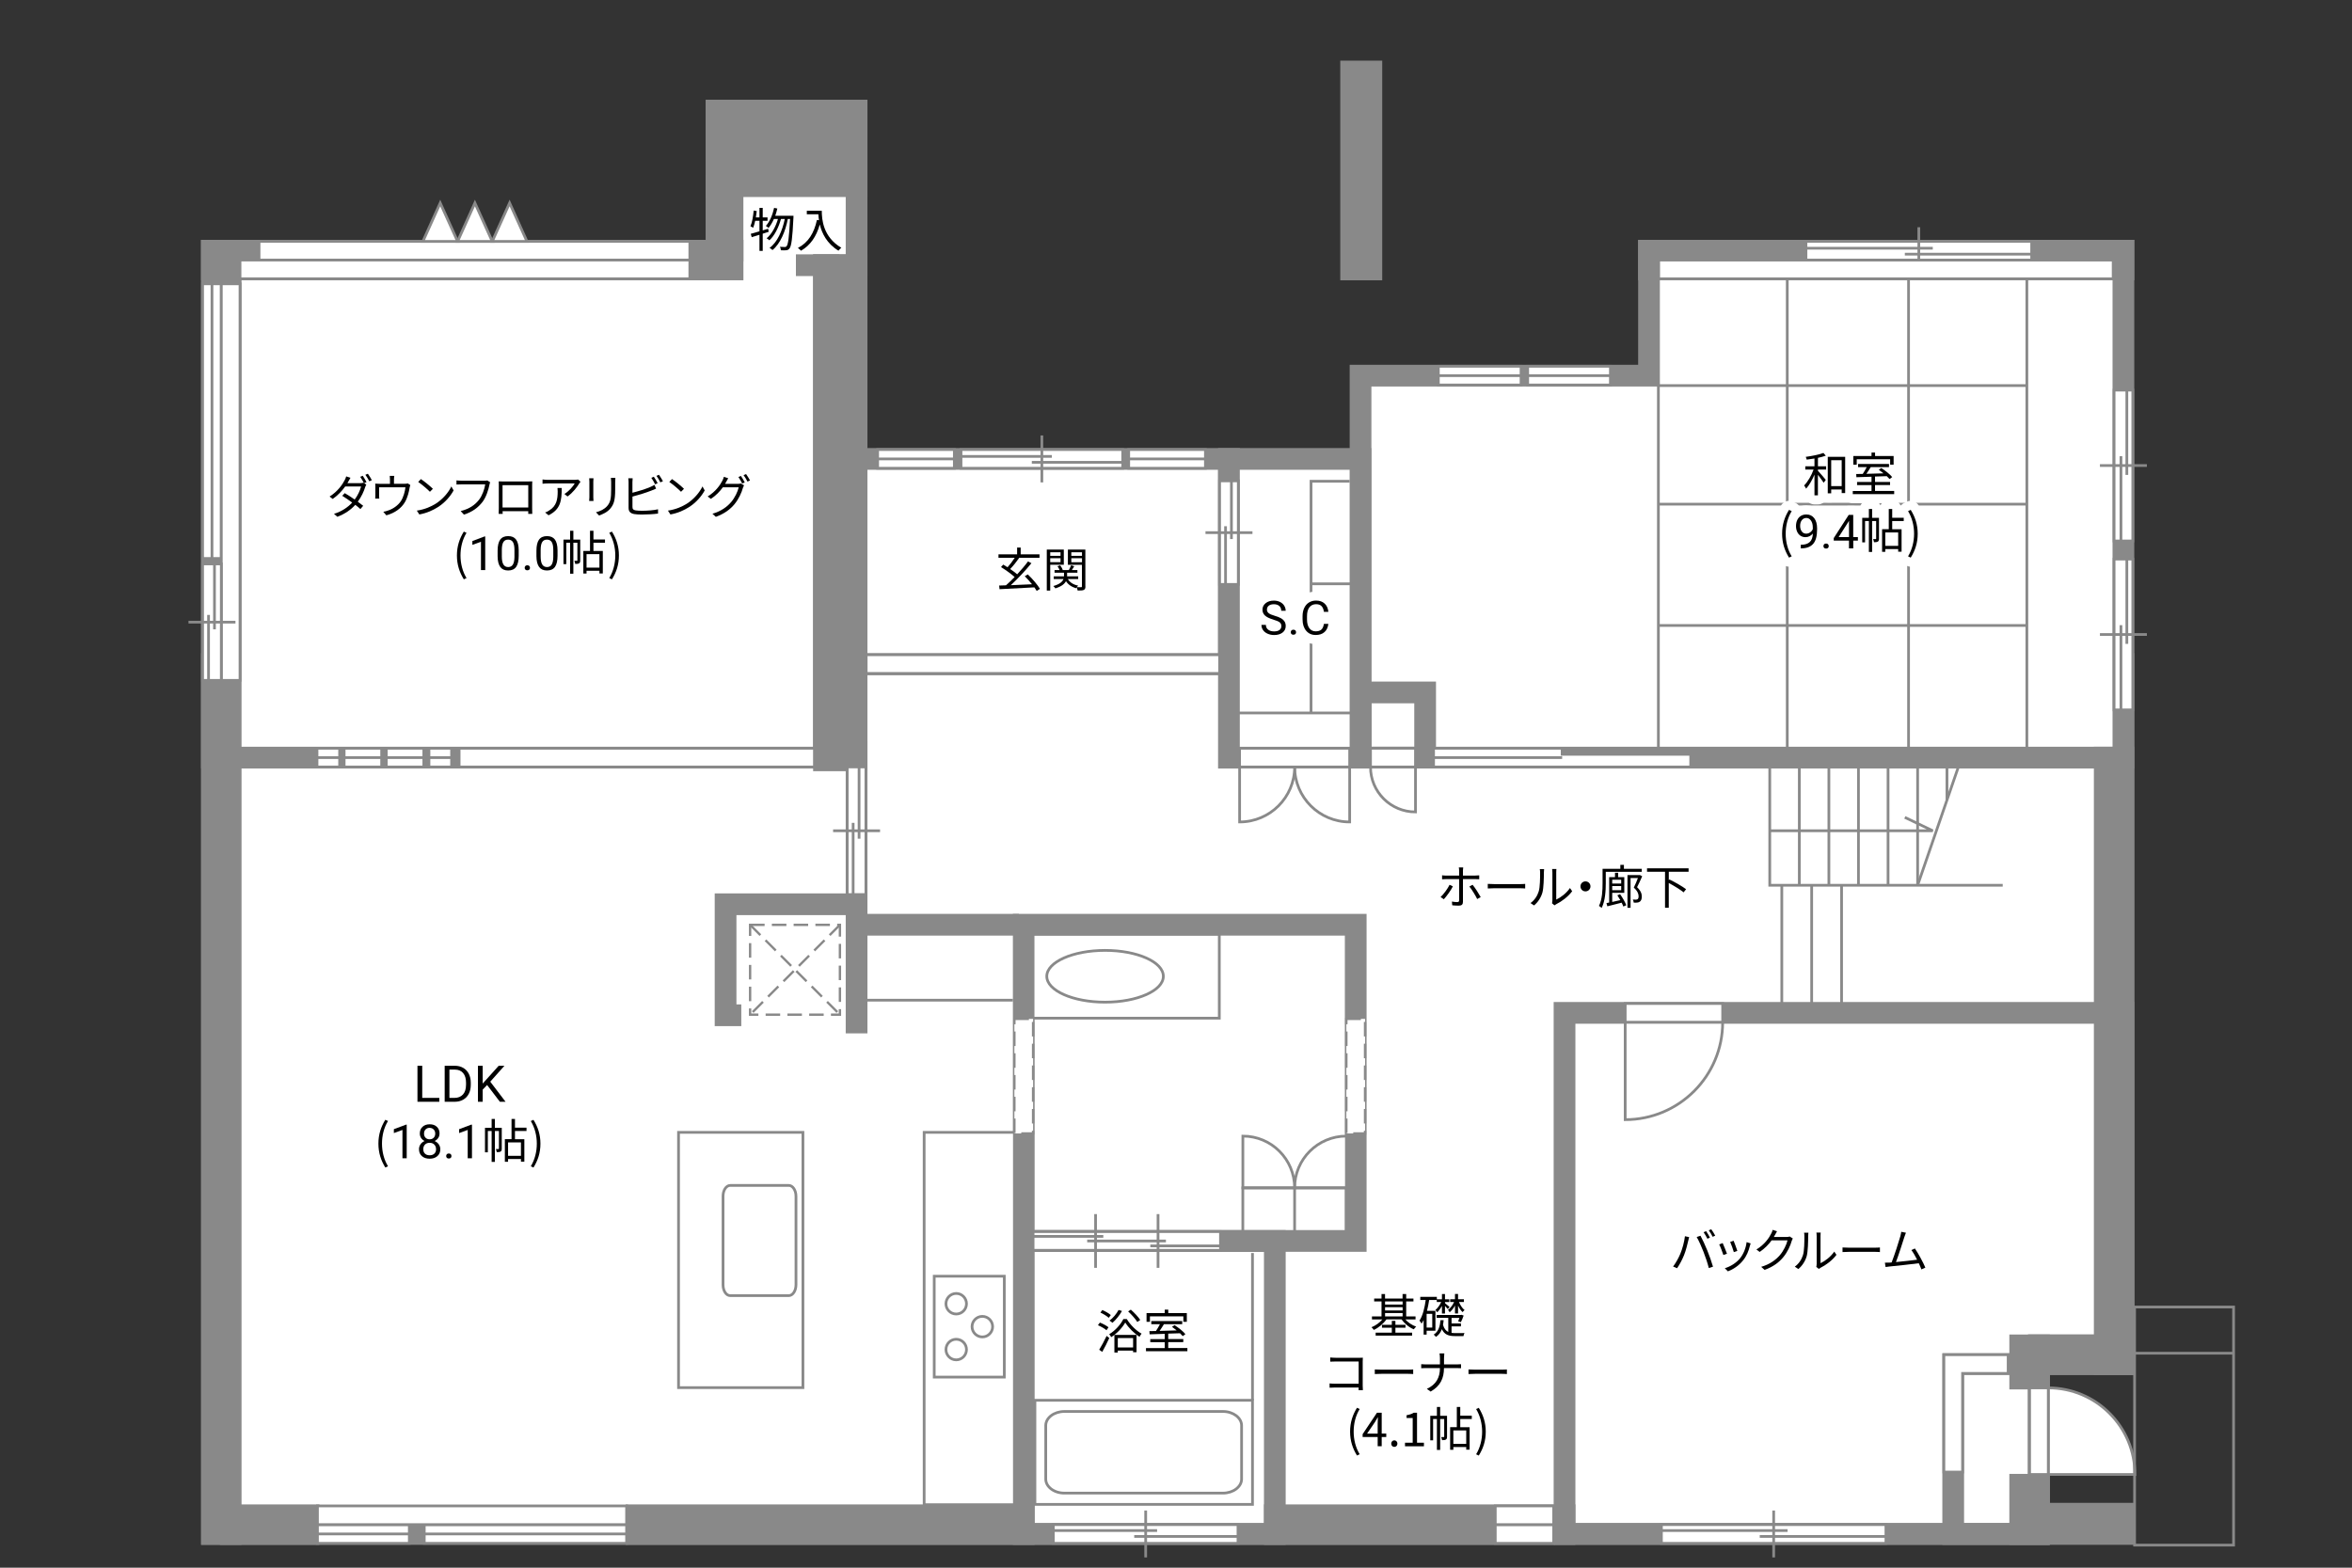<?xml version="1.0" encoding="UTF-8"?>
<svg id="Campus" xmlns="http://www.w3.org/2000/svg" viewBox="0 0 630 420">
  <rect x="0" y="0" width="630" height="420" fill="#333333" stroke="none"/>
  <defs>
    <style>
      .cls-1, .cls-2, .cls-3, .cls-4 {
        fill: none;
      }

      .cls-5 {
        stroke-dasharray: 0 0 0 .79 0 0;
      }

      .cls-5, .cls-6, .cls-7, .cls-8, .cls-9, .cls-3, .cls-10, .cls-11, .cls-4 {
        stroke: #898989;
      }

      .cls-5, .cls-6, .cls-7, .cls-3, .cls-11 {
        stroke-width: .73px;
      }

      .cls-5, .cls-6, .cls-8, .cls-10, .cls-11 {
        fill: #fff;
      }

      .cls-7, .cls-9 {
        fill: #898989;
      }

      .cls-8, .cls-9, .cls-4 {
        stroke-width: 5.82px;
      }

      .cls-2 {
        stroke: #fff;
        stroke-linecap: round;
        stroke-linejoin: round;
        stroke-width: 4.85px;
      }

      .cls-10 {
        stroke-dasharray: 0 0 3.89 1.94;
        stroke-width: .63px;
      }

      .cls-11 {
        opacity: 0;
      }
    </style>
  </defs>
  <polygon class="cls-8" points="568.77 177.91 56.78 177.91 56.78 410.96 546.14 410.96 546.14 360.44 568.77 360.44 568.77 177.91"/>
  <polygon class="cls-8" points="441.7 67.17 441.7 100.64 364.43 100.64 364.43 202.97 568.77 202.97 568.77 67.17 441.7 67.17"/>
  <polygon class="cls-8" points="191.93 29.66 191.93 67.17 56.78 67.17 56.78 202.97 220.71 202.97 220.71 71.05 229.44 71.05 229.44 29.66 191.93 29.66"/>
  <rect class="cls-4" x="563.77" y="202.97" width="5.01" height="162.47"/>
  <polygon class="cls-4" points="546.14 405.54 546.14 365.45 568.77 365.45 568.77 271.36 419.07 271.36 419.07 410.96 568.77 410.96 568.77 405.54 546.14 405.54"/>
  <rect class="cls-4" x="546.14" y="360.44" width="22.63" height="5.01"/>
  <rect class="cls-4" x="541.13" y="360.44" width="5.01" height="8.89"/>
  <rect class="cls-4" x="541.13" y="397.78" width="5.01" height="13.19"/>
  <rect class="cls-4" x="441.7" y="67.17" width="127.07" height="5.01"/>
  <rect class="cls-4" x="56.78" y="67.17" width="139.44" height="5.01"/>
  <rect class="cls-4" x="56.78" y="67.17" width="5.01" height="343.79"/>
  <rect class="cls-4" x="191.93" y="49.87" width="4.28" height="17.3"/>
  <rect class="cls-4" x="364.43" y="185.51" width="17.3" height="17.46"/>
  <line class="cls-4" x1="229.44" y1="276.85" x2="229.44" y2="198.61"/>
  <line class="cls-4" x1="272.92" y1="247.75" x2="229.44" y2="247.75"/>
  <polyline class="cls-4" points="229.44 242.26 194.35 242.26 194.35 272 198.56 272"/>
  <rect class="cls-4" x="523.18" y="365.45" width="22.96" height="45.52"/>
  <rect class="cls-4" x="274.22" y="332.47" width="67.25" height="78.5"/>
  <rect class="cls-4" x="274.22" y="247.75" width="88.92" height="84.71"/>
  <rect class="cls-4" x="341.47" y="405.96" width="77.6" height="5.01"/>
  <rect class="cls-4" x="170.51" y="405.96" width="103.71" height="5.01"/>
  <rect class="cls-4" x="61.79" y="405.96" width="20.86" height="5.01"/>
  <rect class="cls-4" x="361.91" y="19.16" width="5.42" height="53.03"/>
  <rect class="cls-9" x="220.71" y="71.05" width="8.73" height="132.65"/>
  <rect class="cls-8" x="229.44" y="122.95" width="99.75" height="54.97"/>
  <rect class="cls-8" x="329.18" y="122.95" width="35.24" height="80.03"/>
  <rect class="cls-9" x="191.93" y="29.66" width="37.51" height="20.21"/>
  <rect class="cls-6" x="247.54" y="303.37" width="24.17" height="99.75"/>
  <g>
    <rect class="cls-6" x="250.24" y="341.91" width="18.77" height="27.03"/>
    <g>
      <g>
        <path class="cls-6" d="m256.13,358.8c1.52,0,2.75,1.23,2.75,2.76s-1.23,2.76-2.75,2.76-2.75-1.24-2.75-2.76,1.23-2.76,2.75-2.76Z"/>
        <path class="cls-6" d="m256.13,346.53c1.52,0,2.75,1.24,2.75,2.76s-1.23,2.75-2.75,2.75-2.75-1.23-2.75-2.75,1.23-2.76,2.75-2.76Z"/>
      </g>
      <path class="cls-6" d="m263.13,352.67c1.52,0,2.75,1.24,2.75,2.75s-1.23,2.76-2.75,2.76-2.76-1.24-2.76-2.76,1.24-2.75,2.76-2.75Z"/>
    </g>
  </g>
  <g>
    <rect class="cls-6" x="181.75" y="303.37" width="33.32" height="68.39"/>
    <path class="cls-6" d="m195.58,347.11c-1.06,0-1.91-1.3-1.91-2.9v-23.72c0-1.6.85-2.9,1.91-2.9h15.71c1.06,0,1.92,1.3,1.92,2.9v23.72c0,1.6-.86,2.9-1.92,2.9h-15.71Z"/>
  </g>
  <g>
    <rect class="cls-6" x="277.21" y="375.15" width="58.28" height="27.89"/>
    <path class="cls-6" d="m332.57,381.92c0-2.07-2.25-3.77-4.98-3.77h-42.5c-2.73,0-4.98,1.69-4.98,3.77v14.34c0,2.07,2.24,3.76,4.98,3.76h42.5c2.73,0,4.98-1.69,4.98-3.76v-14.34Z"/>
  </g>
  <g>
    <rect class="cls-6" x="276.72" y="250.34" width="49.88" height="22.44"/>
    <path class="cls-6" d="m311.61,261.56c0,3.83-6.99,6.93-15.61,6.93s-15.61-3.11-15.61-6.93,6.98-6.94,15.61-6.94,15.61,3.11,15.61,6.94Z"/>
  </g>
  <g>
    <rect class="cls-10" x="200.92" y="247.78" width="24.06" height="24.06"/>
    <line class="cls-10" x1="224.98" y1="247.78" x2="200.92" y2="271.84"/>
    <line class="cls-10" x1="200.92" y1="247.78" x2="224.98" y2="271.84"/>
  </g>
  <g>
    <path class="cls-6" d="m548.65,371.83v23.2h23.2c0-12.81-10.39-23.2-23.2-23.2Z"/>
    <rect class="cls-6" x="543.64" y="371.83" width="5.01" height="23.2"/>
  </g>
  <polygon class="cls-6" points="537.9 362.94 520.68 362.94 520.68 394.38 525.69 394.38 525.69 367.95 537.9 367.95 537.9 362.94"/>
  <g>
    <path class="cls-6" d="m461.43,273.86h-26.11v26.11c14.42,0,26.11-11.69,26.11-26.11Z"/>
    <rect class="cls-6" x="435.32" y="268.85" width="26.11" height="5.01"/>
  </g>
  <rect class="cls-6" x="400.52" y="408.46" width="15.64" height="5.01"/>
  <rect class="cls-6" x="400.52" y="403.45" width="15.64" height="5.01"/>
  <g>
    <path class="cls-6" d="m367.1,205.48h12.05v12.05c-6.65,0-12.05-5.39-12.05-12.05Z"/>
    <rect class="cls-6" x="367.1" y="200.47" width="12.05" height="5.01"/>
  </g>
  <g>
    <g>
      <rect class="cls-6" x="54.27" y="76.04" width="5.01" height="73.58"/>
      <line class="cls-3" x1="56.78" y1="76.04" x2="56.78" y2="149.62"/>
    </g>
    <rect class="cls-1" x="54.27" y="76.04" width="5.01" height="73.58"/>
  </g>
  <rect class="cls-6" x="59.28" y="76.04" width="5.01" height="106.24"/>
  <rect class="cls-1" x="59.28" y="77.33" width="5.01" height="73.58"/>
  <g>
    <g>
      <rect class="cls-6" x="385.27" y="98.13" width="22.16" height="5.01"/>
      <line class="cls-3" x1="385.27" y1="100.64" x2="407.43" y2="100.64"/>
    </g>
    <rect class="cls-1" x="385.27" y="98.13" width="22.16" height="5.01"/>
  </g>
  <g>
    <g>
      <rect class="cls-6" x="409.2" y="98.13" width="22.16" height="5.01"/>
      <line class="cls-3" x1="409.2" y1="100.64" x2="431.36" y2="100.64"/>
    </g>
    <rect class="cls-1" x="409.2" y="98.13" width="22.16" height="5.01"/>
  </g>
  <g>
    <rect class="cls-6" x="282.14" y="408.46" width="49.47" height="5.01"/>
    <line class="cls-6" x1="306.88" y1="417.25" x2="306.88" y2="404.68"/>
    <line class="cls-6" x1="303.81" y1="411.63" x2="331.61" y2="411.63"/>
    <line class="cls-6" x1="282.14" y1="410.05" x2="309.94" y2="410.05"/>
    <rect class="cls-11" x="285.83" y="408.46" width="42.09" height="5.01"/>
  </g>
  <g>
    <rect class="cls-6" x="566.27" y="104.52" width="5.01" height="40.41"/>
    <line class="cls-6" x1="562.48" y1="124.72" x2="575.06" y2="124.72"/>
    <line class="cls-6" x1="568.11" y1="122.22" x2="568.11" y2="144.93"/>
    <line class="cls-6" x1="569.69" y1="104.52" x2="569.69" y2="127.23"/>
    <rect class="cls-11" x="566.27" y="107.53" width="5.01" height="34.39"/>
  </g>
  <g>
    <rect class="cls-6" x="566.27" y="149.78" width="5.01" height="40.41"/>
    <line class="cls-6" x1="562.48" y1="169.99" x2="575.06" y2="169.99"/>
    <line class="cls-6" x1="568.11" y1="167.49" x2="568.11" y2="190.2"/>
    <line class="cls-6" x1="569.69" y1="149.78" x2="569.69" y2="172.5"/>
    <rect class="cls-11" x="566.27" y="152.8" width="5.01" height="34.39"/>
  </g>
  <g>
    <rect class="cls-6" x="257.41" y="120.44" width="43.32" height="5.01"/>
    <line class="cls-6" x1="279.07" y1="116.66" x2="279.07" y2="129.24"/>
    <line class="cls-6" x1="281.75" y1="122.28" x2="257.41" y2="122.28"/>
    <line class="cls-6" x1="300.73" y1="123.86" x2="276.38" y2="123.86"/>
    <rect class="cls-11" x="260.64" y="120.44" width="36.86" height="5.01"/>
  </g>
  <g>
    <rect class="cls-6" x="483.74" y="64.67" width="60.46" height="5.01"/>
    <line class="cls-6" x1="513.97" y1="60.88" x2="513.97" y2="73.46"/>
    <line class="cls-6" x1="517.71" y1="66.5" x2="483.74" y2="66.5"/>
    <line class="cls-6" x1="544.2" y1="68.09" x2="510.22" y2="68.09"/>
    <rect class="cls-11" x="488.25" y="64.67" width="51.45" height="5.01"/>
  </g>
  <g>
    <rect class="cls-6" x="326.68" y="128.83" width="5.01" height="27.74"/>
    <line class="cls-6" x1="335.48" y1="142.7" x2="322.9" y2="142.7"/>
    <line class="cls-6" x1="329.85" y1="144.42" x2="329.85" y2="128.83"/>
    <line class="cls-6" x1="328.27" y1="156.57" x2="328.27" y2="140.98"/>
    <rect class="cls-11" x="326.68" y="130.9" width="5.01" height="23.6"/>
  </g>
  <g>
    <rect class="cls-6" x="226.93" y="205.47" width="5.01" height="34.19"/>
    <line class="cls-6" x1="235.73" y1="222.57" x2="223.15" y2="222.57"/>
    <line class="cls-6" x1="230.11" y1="224.69" x2="230.11" y2="205.47"/>
    <line class="cls-6" x1="228.52" y1="239.67" x2="228.52" y2="220.45"/>
    <rect class="cls-11" x="226.93" y="208.02" width="5.01" height="29.1"/>
  </g>
  <g>
    <rect class="cls-6" x="445.02" y="408.46" width="60.14" height="5.01"/>
    <line class="cls-6" x1="475.09" y1="417.25" x2="475.09" y2="404.68"/>
    <line class="cls-6" x1="471.36" y1="411.63" x2="505.16" y2="411.63"/>
    <line class="cls-6" x1="445.02" y1="410.05" x2="478.82" y2="410.05"/>
    <rect class="cls-11" x="449.5" y="408.46" width="51.17" height="5.01"/>
  </g>
  <g>
    <g>
      <rect class="cls-6" x="276.72" y="329.96" width="50.2" height="5.01"/>
      <line class="cls-6" x1="308.12" y1="333.79" x2="326.92" y2="333.79"/>
      <line class="cls-6" x1="276.72" y1="331.24" x2="295.53" y2="331.24"/>
      <line class="cls-6" x1="291.21" y1="332.47" x2="312.3" y2="332.47"/>
      <rect class="cls-11" x="276.72" y="329.96" width="50.2" height="5.01"/>
    </g>
    <g>
      <line class="cls-6" x1="310.19" y1="339.67" x2="310.19" y2="325.27"/>
      <line class="cls-6" x1="293.46" y1="339.67" x2="293.46" y2="325.27"/>
    </g>
  </g>
  <rect class="cls-10" x="271.71" y="272.97" width="5.01" height="30.69"/>
  <rect class="cls-10" x="360.63" y="272.97" width="5.01" height="30.69"/>
  <g>
    <rect class="cls-6" x="69.39" y="64.67" width="115.64" height="5.01"/>
    <g>
      <polygon class="cls-6" points="122.57 64.67 117.92 54.38 113.28 64.67 122.57 64.67"/>
      <polygon class="cls-6" points="131.86 64.67 127.21 54.38 122.57 64.67 131.86 64.67"/>
      <polygon class="cls-6" points="141.15 64.67 136.5 54.38 131.86 64.67 141.15 64.67"/>
    </g>
  </g>
  <rect class="cls-6" x="64.29" y="69.67" width="120.74" height="5.01"/>
  <rect class="cls-6" x="122.98" y="200.47" width="95.17" height="5.01"/>
  <g>
    <rect class="cls-6" x="383.99" y="200.47" width="68.88" height="5.01"/>
    <rect class="cls-7" x="418.43" y="200.47" width="34.44" height="1.62"/>
    <line class="cls-5" x1="452.87" y1="203.79" x2="418.43" y2="203.79"/>
    <line class="cls-6" x1="418.43" y1="202.97" x2="383.99" y2="202.97"/>
    <rect class="cls-11" x="383.99" y="200.47" width="34.44" height="5.01"/>
    <rect class="cls-11" x="383.99" y="200.47" width="68.88" height="5.01"/>
  </g>
  <g>
    <rect class="cls-6" x="84.91" y="200.47" width="6.06" height="5.01"/>
    <line class="cls-3" x1="90.97" y1="202.97" x2="84.91" y2="202.97"/>
  </g>
  <g>
    <rect class="cls-6" x="114.9" y="200.47" width="6.06" height="5.01"/>
    <line class="cls-3" x1="120.96" y1="202.97" x2="114.9" y2="202.97"/>
  </g>
  <g>
    <rect class="cls-6" x="92.18" y="200.47" width="10.05" height="5.01"/>
    <line class="cls-3" x1="102.24" y1="202.97" x2="92.18" y2="202.97"/>
  </g>
  <g>
    <rect class="cls-6" x="302.33" y="120.44" width="20.55" height="5.01"/>
    <line class="cls-3" x1="322.88" y1="122.95" x2="302.33" y2="122.95"/>
  </g>
  <rect class="cls-6" x="444.29" y="69.68" width="121.74" height="5.01"/>
  <g>
    <rect class="cls-6" x="235.08" y="120.44" width="20.55" height="5.01"/>
    <line class="cls-3" x1="255.63" y1="122.95" x2="235.08" y2="122.95"/>
  </g>
  <rect class="cls-6" x="232.01" y="175.41" width="94.67" height="5.01"/>
  <g>
    <rect class="cls-6" x="103.47" y="200.47" width="10.05" height="5.01"/>
    <line class="cls-3" x1="113.52" y1="202.97" x2="103.47" y2="202.97"/>
  </g>
  <g>
    <g>
      <path class="cls-6" d="m346.78,205.47h14.74v14.74c-8.14,0-14.74-6.6-14.74-14.74Z"/>
      <path class="cls-6" d="m346.78,205.47h-14.74v14.74c8.14,0,14.74-6.6,14.74-14.74Z"/>
    </g>
    <rect class="cls-6" x="332.03" y="200.47" width="29.49" height="5.01"/>
  </g>
  <g>
    <path class="cls-6" d="m346.77,318.24h13.87v-13.87c-7.66,0-13.87,6.21-13.87,13.87Z"/>
    <path class="cls-6" d="m346.77,318.24h-13.86v-13.87c7.66,0,13.86,6.21,13.86,13.87Z"/>
  </g>
  <polyline class="cls-3" points="361.52 128.93 351.17 128.93 351.17 191.01"/>
  <line class="cls-3" x1="331.45" y1="191.01" x2="362" y2="191.01"/>
  <line class="cls-3" x1="351.17" y1="156.41" x2="362.33" y2="156.41"/>
  <line class="cls-4" x1="224.83" y1="71.05" x2="213.19" y2="71.05"/>
  <g>
    <rect class="cls-6" x="54.27" y="151.08" width="5.01" height="31.2"/>
    <line class="cls-6" x1="63.07" y1="166.68" x2="50.49" y2="166.68"/>
    <line class="cls-6" x1="57.45" y1="168.61" x2="57.45" y2="151.08"/>
    <line class="cls-6" x1="55.86" y1="182.28" x2="55.86" y2="164.74"/>
    <rect class="cls-11" x="54.27" y="153.4" width="5.01" height="26.55"/>
  </g>
  <rect class="cls-4" x="187.32" y="67.17" width="5.01" height="5.01"/>
  <g>
    <rect class="cls-6" x="85.03" y="408.46" width="24.61" height="5.01"/>
    <line class="cls-3" x1="109.64" y1="410.96" x2="85.03" y2="410.96"/>
  </g>
  <g>
    <rect class="cls-6" x="113.64" y="408.46" width="54.2" height="5.01"/>
    <line class="cls-3" x1="167.84" y1="410.96" x2="113.64" y2="410.96"/>
  </g>
  <rect class="cls-6" x="85.03" y="403.45" width="82.81" height="5.01"/>
  <line class="cls-3" x1="271.31" y1="267.96" x2="232.02" y2="267.96"/>
  <rect class="cls-3" x="332.9" y="318.24" width="27.73" height="12.29"/>
  <line class="cls-3" x1="346.77" y1="330.56" x2="346.77" y2="318.21"/>
  <line class="cls-3" x1="335.49" y1="375.15" x2="335.49" y2="335.7"/>
  <rect class="cls-3" x="571.76" y="350.17" width="26.52" height="63.78"/>
  <line class="cls-3" x1="598.28" y1="362.54" x2="571.76" y2="362.54"/>
  <polyline class="cls-3" points="536.44 237.17 474.04 237.17 474.04 205.88"/>
  <line class="cls-3" x1="477.27" y1="237.17" x2="477.27" y2="268.77"/>
  <line class="cls-3" x1="485.27" y1="237.17" x2="485.27" y2="268.77"/>
  <line class="cls-3" x1="493.28" y1="237.17" x2="493.28" y2="268.77"/>
  <line class="cls-3" x1="444.21" y1="103.3" x2="444.21" y2="200.47"/>
  <line class="cls-3" x1="542.91" y1="74.68" x2="542.91" y2="200.47"/>
  <line class="cls-3" x1="481.96" y1="237.17" x2="481.96" y2="205.24"/>
  <line class="cls-3" x1="489.88" y1="237.17" x2="489.88" y2="205.24"/>
  <line class="cls-3" x1="497.8" y1="237.17" x2="497.8" y2="205.24"/>
  <line class="cls-3" x1="505.73" y1="237.17" x2="505.73" y2="205.24"/>
  <line class="cls-3" x1="513.65" y1="237.17" x2="513.65" y2="205.24"/>
  <line class="cls-3" x1="513.65" y1="237.17" x2="524.48" y2="205.72"/>
  <line class="cls-3" x1="521.51" y1="214.33" x2="521.51" y2="205.72"/>
  <line class="cls-3" x1="444.21" y1="103.3" x2="542.91" y2="103.3"/>
  <line class="cls-3" x1="444.21" y1="135.07" x2="542.91" y2="135.07"/>
  <line class="cls-3" x1="444.21" y1="167.57" x2="542.91" y2="167.57"/>
  <line class="cls-3" x1="478.73" y1="74.68" x2="478.73" y2="200.55"/>
  <line class="cls-3" x1="511.22" y1="74.68" x2="511.22" y2="200.55"/>
  <g>
    <path d="m113.09,294.14h4.58v1.04h-5.85v-9.65h1.28v8.61Z"/>
    <path d="m119.11,295.18v-9.65h2.73c.84,0,1.58.19,2.23.56s1.14.9,1.5,1.58c.35.69.53,1.47.53,2.36v.62c0,.91-.18,1.71-.53,2.39s-.85,1.21-1.51,1.58c-.65.37-1.41.55-2.28.56h-2.67Zm1.27-8.61v7.57h1.34c.98,0,1.74-.31,2.29-.92s.82-1.48.82-2.61v-.56c0-1.1-.26-1.95-.77-2.56-.51-.61-1.25-.92-2.19-.93h-1.49Z"/>
    <path d="m130.47,290.69l-1.18,1.23v3.26h-1.27v-9.65h1.27v4.77l4.29-4.77h1.54l-3.8,4.26,4.1,5.39h-1.52l-3.42-4.49Z"/>
    <path d="m101.36,306.39c0-2.47.69-4.51,1.85-6.39l.72.33c-1.1,1.8-1.61,3.92-1.61,6.06s.52,4.27,1.61,6.06l-.72.34c-1.16-1.89-1.85-3.92-1.85-6.4Z"/>
    <path d="m108.95,310.31h-1.15v-7.59l-2.3.84v-1.04l3.26-1.22h.18v9.01Z"/>
    <path d="m117.73,303.69c0,.45-.12.85-.35,1.19-.24.35-.56.62-.96.82.47.2.84.49,1.11.88.27.39.41.82.41,1.31,0,.78-.26,1.39-.79,1.85-.52.46-1.21.69-2.07.69s-1.55-.23-2.07-.69c-.52-.46-.78-1.08-.78-1.85,0-.48.13-.92.4-1.31.26-.39.63-.69,1.1-.89-.4-.2-.71-.47-.94-.82-.23-.35-.34-.75-.34-1.19,0-.76.24-1.35.73-1.8s1.12-.67,1.92-.67,1.43.22,1.91.67.73,1.04.73,1.8Zm-.93,4.18c0-.5-.16-.91-.48-1.23-.32-.32-.73-.47-1.25-.47s-.92.16-1.23.47-.46.72-.46,1.23.15.91.45,1.2c.3.29.72.44,1.26.44s.95-.15,1.26-.44c.3-.29.46-.69.46-1.2Zm-1.71-5.71c-.45,0-.81.14-1.09.42-.28.28-.42.65-.42,1.13s.14.82.41,1.1c.27.28.64.42,1.09.42s.82-.14,1.09-.42c.27-.28.41-.65.41-1.1s-.14-.83-.42-1.11c-.28-.29-.64-.43-1.08-.43Z"/>
    <path d="m119.51,309.72c0-.2.06-.36.18-.49.12-.13.29-.2.53-.2s.41.07.53.2c.12.13.18.3.18.49s-.06.35-.18.47-.3.19-.53.19-.41-.06-.53-.19c-.12-.13-.18-.29-.18-.47Z"/>
    <path d="m126.43,310.31h-1.15v-7.59l-2.3.84v-1.04l3.26-1.22h.18v9.01Z"/>
    <path d="m134.4,307.72c0,.38-.05.63-.29.78-.24.15-.57.18-1.05.18-.03-.24-.13-.6-.24-.84.34.01.59.01.69,0,.1,0,.13-.02.13-.13v-4.71h-1.08v8.29h-.87v-8.29h-1.02v5.72h-.76v-6.57h1.78v-2.37h.87v2.37h1.84v5.57Zm3.54-4.7v2.18h2.51v6.02h-.91v-.71h-3.45v.74h-.86v-6.06h1.79v-5.41h.92v2.34h3.09v.88h-3.09Zm1.6,3.04h-3.45v3.6h3.45v-3.6Z"/>
    <path d="m142.18,312.46c1.08-1.79,1.61-3.92,1.61-6.06s-.53-4.26-1.61-6.06l.71-.33c1.17,1.88,1.87,3.92,1.87,6.39s-.69,4.51-1.87,6.4l-.71-.34Z"/>
  </g>
  <g>
    <path d="m98.19,129.16l-.67.3.59.35c-.1.18-.23.47-.29.67-.34,1.16-1.03,2.65-1.98,3.93.54.39,1.03.77,1.44,1.1l-.74.87c-.38-.34-.84-.73-1.37-1.13-1.12,1.25-2.67,2.39-4.8,3.2l-.91-.79c2.13-.64,3.76-1.8,4.88-3.02-.9-.66-1.87-1.31-2.67-1.81l.68-.71c.83.48,1.78,1.1,2.66,1.71.82-1.11,1.46-2.46,1.71-3.49h-4.26c-.81,1.12-1.93,2.36-3.34,3.33l-.84-.64c2.17-1.35,3.47-3.25,4.05-4.4.13-.23.33-.67.4-1l1.15.37c-.21.33-.44.76-.57,1-.08.14-.16.29-.25.44h3.4c.34,0,.63-.04.83-.11l.21.13c-.25-.5-.67-1.25-1.01-1.71l.67-.29c.31.45.77,1.21,1.03,1.73Zm1.41-.52l-.68.3c-.28-.55-.69-1.26-1.05-1.74l.67-.28c.33.45.82,1.25,1.06,1.71Z"/>
    <path d="m105.53,128.44v1.17h2.82c.47,0,.71-.04.87-.1l.68.43c-.06.19-.14.52-.19.76-.16,1.01-.53,2.58-1.23,3.79-.95,1.65-2.68,2.94-4.99,3.57l-.82-.95c.43-.06.91-.2,1.31-.35,1.26-.4,2.65-1.35,3.42-2.53.68-1.07,1.08-2.6,1.2-3.68h-7.05v2.26c0,.23.01.55.05.76h-1.1c.03-.23.04-.57.04-.81v-2.22c0-.26,0-.69-.04-.97.37.04.73.05,1.17.05h2.79v-1.17c0-.26-.01-.55-.06-.95h1.21c-.06.39-.08.68-.08.95Z"/>
    <path d="m116.69,134.96c1.94-1.22,3.48-3.09,4.21-4.64l.6,1.07c-.86,1.58-2.33,3.29-4.23,4.49-1.26.79-2.85,1.56-4.95,1.95l-.67-1.03c2.21-.33,3.84-1.1,5.04-1.84Zm-.74-4l-.79.79c-.63-.66-2.21-2-3.14-2.63l.72-.77c.9.59,2.51,1.9,3.21,2.61Z"/>
    <path d="m131.11,129.84c-.26,1.32-.88,3.35-1.88,4.65-1.15,1.47-2.65,2.65-4.97,3.38l-.86-.95c2.45-.62,3.86-1.69,4.92-3.04.89-1.15,1.47-2.9,1.65-4.11h-6.44c-.5,0-.93.03-1.26.04v-1.11c.35.04.84.08,1.26.08h6.33c.19,0,.43,0,.67-.06l.77.49c-.09.18-.14.39-.19.63Z"/>
    <path d="m134.69,128.99h6.77c.28,0,.73,0,1.11-.03-.03.32-.03.67-.03.98v6.21c0,.4.01,1.39.03,1.53h-1.08c0-.09.01-.39.01-.73h-6.88c.01.33.01.63.03.73h-1.08c.01-.16.04-1.1.04-1.54v-6.2c0-.29,0-.68-.02-.98.49.01.83.03,1.12.03Zm-.08,6.98h6.89v-5.99h-6.89v5.99Z"/>
    <path d="m155.15,129.53c-.5.86-1.7,2.48-3.14,3.48l-.83-.67c1.16-.67,2.34-2.04,2.76-2.82h-7.18c-.47,0-.95.03-1.44.08v-1.15c.44.06.97.11,1.44.11h7.23c.24,0,.69-.04.88-.08l.62.59c-.09.13-.25.31-.34.45Zm-8.2,8.53l-.93-.76c.35-.11.78-.31,1.13-.57,1.95-1.2,2.23-2.99,2.23-5.09,0-.3-.01-.58-.05-.91h1.13c0,3.42-.3,5.72-3.52,7.32Z"/>
    <path d="m158.92,129.04v4.21c0,.31.03.73.05.96h-1.16c.02-.19.06-.59.06-.97v-4.2c0-.23-.03-.67-.05-.91h1.15c-.02.24-.05.6-.05.91Zm5.86.09v2.04c0,3.02-.42,4.02-1.32,5.1-.82.98-2.08,1.52-3,1.84l-.82-.87c1.16-.29,2.23-.79,3.01-1.68.89-1.05,1.05-2.07,1.05-4.45v-1.99c0-.43-.02-.78-.06-1.1h1.19c-.03.32-.04.67-.04,1.1Z"/>
    <path d="m169.4,129.16v2.85c1.49-.37,3.48-.97,4.79-1.54.38-.16.76-.35,1.11-.57l.44,1.01c-.35.15-.81.35-1.18.49-1.41.57-3.59,1.24-5.15,1.64v2.77c0,.64.26.81.88.93.39.06,1.05.1,1.66.1,1.34,0,3.26-.13,4.31-.4v1.15c-1.1.16-2.99.26-4.36.26-.74,0-1.5-.04-2.02-.13-.97-.18-1.51-.62-1.51-1.64v-6.93c0-.3-.03-.73-.08-1.02h1.17c-.04.29-.06.67-.06,1.02Zm6.76.28l-.68.32c-.25-.52-.68-1.27-1.02-1.75l.67-.29c.31.45.77,1.22,1.03,1.73Zm1.41-.52l-.68.31c-.28-.55-.69-1.26-1.05-1.74l.67-.29c.33.47.82,1.25,1.06,1.71Z"/>
    <path d="m183.95,134.96c1.94-1.22,3.48-3.09,4.21-4.64l.6,1.07c-.86,1.58-2.33,3.29-4.23,4.49-1.26.79-2.85,1.56-4.95,1.95l-.67-1.03c2.21-.33,3.84-1.1,5.04-1.84Zm-.74-4l-.79.79c-.63-.66-2.21-2-3.14-2.63l.72-.77c.9.59,2.51,1.9,3.21,2.61Z"/>
    <path d="m194.51,129.1c-.09.18-.19.35-.29.53h3.42c.34,0,.62-.04.82-.11l.83.5c-.1.18-.23.47-.29.67-.34,1.27-1.11,2.97-2.23,4.35-1.15,1.4-2.66,2.55-5.02,3.43l-.92-.83c2.32-.68,3.89-1.81,5.04-3.16.97-1.15,1.75-2.79,2-3.93h-4.25c-.77,1.07-1.81,2.19-3.2,3.1l-.87-.64c2.17-1.3,3.4-3.14,3.96-4.26.13-.23.31-.68.39-1.01l1.16.39c-.2.33-.43.76-.55.98Zm4.98.14l-.68.3c-.25-.5-.68-1.27-1.02-1.74l.67-.29c.31.45.77,1.21,1.03,1.73Zm1.41-.52l-.68.3c-.28-.54-.69-1.26-1.05-1.73l.67-.29c.33.47.82,1.25,1.06,1.71Z"/>
    <path d="m122.39,148.81c0-2.47.69-4.51,1.85-6.39l.72.33c-1.1,1.8-1.61,3.92-1.61,6.06s.52,4.27,1.61,6.06l-.72.34c-1.16-1.89-1.85-3.92-1.85-6.4Z"/>
    <path d="m129.98,152.73h-1.15v-7.59l-2.3.84v-1.03l3.26-1.23h.18v9.01Z"/>
    <path d="m138.94,148.9c0,1.33-.23,2.33-.68,2.97s-1.17.97-2.14.97-1.66-.32-2.12-.95c-.46-.63-.7-1.58-.71-2.84v-1.52c0-1.32.23-2.3.68-2.94.46-.64,1.17-.96,2.14-.96s1.67.31,2.13.93c.46.62.69,1.57.7,2.86v1.48Zm-1.14-1.56c0-.96-.14-1.67-.41-2.11-.27-.44-.7-.66-1.29-.66s-1.01.22-1.27.66c-.27.44-.4,1.11-.41,2.03v1.82c0,.97.14,1.68.42,2.15.28.46.71.69,1.28.69s.98-.22,1.25-.65c.27-.44.42-1.12.43-2.06v-1.87Z"/>
    <path d="m140.54,152.13c0-.2.06-.36.18-.49.12-.13.29-.2.53-.2s.41.07.53.2.18.3.18.49-.06.35-.18.47c-.12.13-.3.19-.53.19s-.41-.06-.53-.19c-.12-.13-.18-.29-.18-.47Z"/>
    <path d="m149.34,148.9c0,1.33-.23,2.33-.68,2.97s-1.17.97-2.14.97-1.66-.32-2.12-.95c-.46-.63-.7-1.58-.71-2.84v-1.52c0-1.32.23-2.3.68-2.94.46-.64,1.17-.96,2.14-.96s1.67.31,2.13.93c.46.62.69,1.57.7,2.86v1.48Zm-1.14-1.56c0-.96-.14-1.67-.41-2.11-.27-.44-.7-.66-1.29-.66s-1.01.22-1.27.66c-.27.44-.4,1.11-.41,2.03v1.82c0,.97.14,1.68.42,2.15.28.46.71.69,1.28.69s.98-.22,1.25-.65c.27-.44.42-1.12.43-2.06v-1.87Z"/>
    <path d="m155.42,150.13c0,.38-.05.63-.29.78-.24.15-.57.18-1.05.18-.03-.24-.13-.6-.24-.84.34.01.59.01.69,0,.1,0,.13-.03.13-.13v-4.71h-1.08v8.29h-.87v-8.29h-1.02v5.72h-.76v-6.57h1.78v-2.37h.87v2.37h1.84v5.57Zm3.54-4.7v2.18h2.51v6.02h-.91v-.71h-3.45v.74h-.86v-6.06h1.79v-5.41h.92v2.34h3.09v.88h-3.09Zm1.6,3.04h-3.45v3.6h3.45v-3.6Z"/>
    <path d="m163.2,154.87c1.08-1.79,1.61-3.92,1.61-6.06s-.53-4.26-1.61-6.06l.71-.33c1.17,1.88,1.87,3.92,1.87,6.39s-.69,4.51-1.87,6.4l-.71-.34Z"/>
  </g>
  <g>
    <g>
      <path class="cls-2" d="m486.95,124.93h2.19v.87h-2.19v.33c.48.5,1.79,2.04,2.1,2.43l-.57.77c-.29-.48-1-1.42-1.54-2.13v5.51h-.92v-5.55c-.62,1.46-1.44,2.89-2.24,3.76-.11-.25-.35-.63-.53-.86.96-.96,1.97-2.68,2.53-4.26h-2.22v-.87h2.46v-2.09c-.71.11-1.41.21-2.08.3-.05-.23-.15-.53-.26-.74,1.66-.23,3.63-.6,4.74-1.05l.63.73c-.58.21-1.32.42-2.1.58v2.27Zm7.29-2.53v9.69h-.93v-.95h-2.81v1.03h-.92v-9.78h4.66Zm-.93,7.84v-6.94h-2.81v6.94h2.81Z"/>
      <path class="cls-2" d="m507.37,131.54v.84h-11.09v-.84h5.02v-1.58h-3.87v-.83h3.87v-1.41c-1.53.05-2.94.09-4.05.13l-.05-.86c.52-.01,1.11-.01,1.75-.02.37-.54.77-1.24,1.07-1.83h-2.32v-.83h8.28v.83h-4.89c-.35.59-.77,1.25-1.16,1.8,1.41-.04,3-.08,4.58-.13-.42-.34-.86-.67-1.26-.95l.67-.47c1.06.67,2.33,1.69,2.92,2.42l-.71.53c-.19-.23-.44-.49-.74-.77-1.05.04-2.12.08-3.15.1v1.45h4.03v.83h-4.03v1.58h5.13Zm-10.05-7.05h-.89v-2.32h4.87v-.93h.95v.93h4.97v2.32h-.93v-1.45h-8.95v1.45Z"/>
      <path class="cls-2" d="m477.35,142.99c0-2.47.69-4.51,1.85-6.39l.72.33c-1.1,1.8-1.61,3.92-1.61,6.06s.52,4.27,1.61,6.06l-.72.34c-1.16-1.89-1.85-3.92-1.85-6.4Z"/>
      <path class="cls-2" d="m485.56,142.97c-.24.28-.52.51-.85.68s-.69.26-1.09.26c-.52,0-.97-.13-1.35-.38s-.68-.61-.89-1.07c-.21-.46-.31-.97-.31-1.53,0-.6.11-1.14.34-1.62.23-.48.55-.85.97-1.1.42-.25.91-.38,1.47-.38.89,0,1.59.33,2.1.99.51.66.77,1.57.77,2.71v.33c0,1.74-.34,3.02-1.03,3.82-.69.8-1.73,1.21-3.12,1.23h-.22v-.97h.24c.94-.02,1.66-.26,2.17-.73s.78-1.22.83-2.25Zm-1.75,0c.38,0,.73-.12,1.06-.35.32-.23.56-.52.7-.87v-.46c0-.75-.16-1.35-.49-1.82s-.73-.7-1.23-.7-.9.19-1.21.58c-.3.38-.46.89-.46,1.52s.15,1.12.44,1.51c.29.4.69.59,1.18.59Z"/>
      <path class="cls-2" d="m488.42,146.31c0-.2.06-.36.18-.49.12-.13.29-.2.53-.2s.41.07.53.2.18.3.18.49-.06.35-.18.47c-.12.13-.3.19-.53.19s-.41-.06-.53-.19c-.12-.13-.18-.29-.18-.47Z"/>
      <path class="cls-2" d="m496.41,143.9h1.24v.93h-1.24v2.08h-1.15v-2.08h-4.08v-.67l4.01-6.21h1.21v5.95Zm-3.93,0h2.79v-4.4l-.13.25-2.65,4.15Z"/>
      <path class="cls-2" d="m503.3,144.31c0,.38-.05.63-.29.78s-.57.18-1.05.18c-.03-.24-.13-.6-.24-.84.34.01.59.01.69,0,.1,0,.13-.03.13-.13v-4.71h-1.08v8.29h-.87v-8.29h-1.02v5.72h-.76v-6.57h1.78v-2.37h.87v2.37h1.84v5.57Zm3.54-4.7v2.18h2.51v6.02h-.91v-.71h-3.45v.74h-.86v-6.06h1.79v-5.41h.92v2.34h3.09v.88h-3.09Zm1.6,3.04h-3.45v3.6h3.45v-3.6Z"/>
      <path class="cls-2" d="m511.09,149.05c1.08-1.79,1.61-3.92,1.61-6.06s-.53-4.26-1.61-6.06l.71-.33c1.17,1.88,1.87,3.92,1.87,6.39s-.69,4.51-1.87,6.4l-.71-.34Z"/>
    </g>
    <g>
      <path d="m486.95,124.93h2.19v.87h-2.19v.33c.48.5,1.79,2.04,2.1,2.43l-.57.77c-.29-.48-1-1.42-1.54-2.13v5.51h-.92v-5.55c-.62,1.46-1.44,2.89-2.24,3.76-.11-.25-.35-.63-.53-.86.96-.96,1.97-2.68,2.53-4.26h-2.22v-.87h2.46v-2.09c-.71.11-1.41.21-2.08.3-.05-.23-.15-.53-.26-.74,1.66-.23,3.63-.6,4.74-1.05l.63.73c-.58.21-1.32.42-2.1.58v2.27Zm7.29-2.53v9.69h-.93v-.95h-2.81v1.03h-.92v-9.78h4.66Zm-.93,7.84v-6.94h-2.81v6.94h2.81Z"/>
      <path d="m507.37,131.54v.84h-11.09v-.84h5.02v-1.58h-3.87v-.83h3.87v-1.41c-1.53.05-2.94.09-4.05.13l-.05-.86c.52-.01,1.11-.01,1.75-.02.37-.54.77-1.24,1.07-1.83h-2.32v-.83h8.28v.83h-4.89c-.35.59-.77,1.25-1.16,1.8,1.41-.04,3-.08,4.58-.13-.42-.34-.86-.67-1.26-.95l.67-.47c1.06.67,2.33,1.69,2.92,2.42l-.71.53c-.19-.23-.44-.49-.74-.77-1.05.04-2.12.08-3.15.1v1.45h4.03v.83h-4.03v1.58h5.13Zm-10.05-7.05h-.89v-2.32h4.87v-.93h.95v.93h4.97v2.32h-.93v-1.45h-8.95v1.45Z"/>
      <path d="m477.35,142.99c0-2.47.69-4.51,1.85-6.39l.72.33c-1.1,1.8-1.61,3.92-1.61,6.06s.52,4.27,1.61,6.06l-.72.34c-1.16-1.89-1.85-3.92-1.85-6.4Z"/>
      <path d="m485.56,142.97c-.24.28-.52.51-.85.68s-.69.26-1.09.26c-.52,0-.97-.13-1.35-.38s-.68-.61-.89-1.07c-.21-.46-.31-.97-.31-1.53,0-.6.11-1.14.34-1.62.23-.48.55-.85.97-1.1.42-.25.91-.38,1.47-.38.89,0,1.59.33,2.1.99.51.66.77,1.57.77,2.71v.33c0,1.74-.34,3.02-1.03,3.82-.69.8-1.73,1.21-3.12,1.23h-.22v-.97h.24c.94-.02,1.66-.26,2.17-.73s.78-1.22.83-2.25Zm-1.75,0c.38,0,.73-.12,1.06-.35.32-.23.56-.52.7-.87v-.46c0-.75-.16-1.35-.49-1.82s-.73-.7-1.23-.7-.9.19-1.21.58c-.3.38-.46.89-.46,1.52s.15,1.12.44,1.51c.29.4.69.59,1.18.59Z"/>
      <path d="m488.42,146.31c0-.2.06-.36.18-.49.12-.13.29-.2.53-.2s.41.07.53.2.18.3.18.49-.06.35-.18.47c-.12.13-.3.19-.53.19s-.41-.06-.53-.19c-.12-.13-.18-.29-.18-.47Z"/>
      <path d="m496.41,143.9h1.24v.93h-1.24v2.08h-1.15v-2.08h-4.08v-.67l4.01-6.21h1.21v5.95Zm-3.93,0h2.79v-4.4l-.13.25-2.65,4.15Z"/>
      <path d="m503.3,144.31c0,.38-.05.63-.29.78s-.57.18-1.05.18c-.03-.24-.13-.6-.24-.84.34.01.59.01.69,0,.1,0,.13-.03.13-.13v-4.71h-1.08v8.29h-.87v-8.29h-1.02v5.72h-.76v-6.57h1.78v-2.37h.87v2.37h1.84v5.57Zm3.54-4.7v2.18h2.51v6.02h-.91v-.71h-3.45v.74h-.86v-6.06h1.79v-5.41h.92v2.34h3.09v.88h-3.09Zm1.6,3.04h-3.45v3.6h3.45v-3.6Z"/>
      <path d="m511.09,149.05c1.08-1.79,1.61-3.92,1.61-6.06s-.53-4.26-1.61-6.06l.71-.33c1.17,1.88,1.87,3.92,1.87,6.39s-.69,4.51-1.87,6.4l-.71-.34Z"/>
    </g>
  </g>
  <g>
    <path d="m296.38,356.38c-.49-.43-1.47-1-2.29-1.34l.52-.71c.79.31,1.8.84,2.31,1.26l-.53.78Zm-1.95,5.23c.57-.9,1.37-2.4,1.99-3.71l.71.57c-.55,1.24-1.27,2.62-1.89,3.72l-.81-.58Zm2.56-8.55c-.47-.44-1.44-1.05-2.23-1.41l.5-.68c.79.34,1.79.89,2.27,1.35l-.54.74Zm4.83.33c.95,1.58,2.52,3.12,3.96,3.91-.19.23-.42.58-.55.84-1.42-.89-2.97-2.43-3.82-3.82-.76,1.35-2.21,2.94-3.77,3.92-.1-.25-.34-.58-.53-.79,1.59-.93,3.09-2.62,3.79-4.06h.92Zm-1.29-2.16c-.66,1.17-1.64,2.38-2.55,3.16-.18-.16-.55-.44-.79-.58.95-.71,1.85-1.79,2.43-2.86l.91.28Zm-2.02,6.4h5.92v4.64h-.93v-.44h-4.1v.53h-.9v-4.73Zm.9.84v2.52h4.1v-2.52h-4.1Zm5.24-4.29c-.48-.78-1.54-1.98-2.47-2.84l.72-.47c.95.83,2.03,1.98,2.52,2.76l-.77.54Z"/>
    <path d="m318.05,361.17v.84h-11.09v-.84h5.02v-1.58h-3.87v-.83h3.87v-1.41c-1.53.05-2.94.09-4.05.13l-.05-.86c.52-.01,1.11-.01,1.75-.03.37-.54.77-1.24,1.07-1.83h-2.32v-.83h8.28v.83h-4.89c-.35.59-.77,1.25-1.16,1.8,1.41-.04,3-.08,4.58-.13-.42-.34-.86-.67-1.26-.95l.67-.47c1.06.67,2.33,1.69,2.92,2.42l-.71.53c-.19-.23-.44-.49-.74-.77-1.05.04-2.12.08-3.15.1v1.45h4.03v.83h-4.03v1.58h5.13Zm-10.04-7.05h-.9v-2.32h4.87v-.93h.95v.93h4.97v2.32h-.93v-1.45h-8.95v1.45Z"/>
  </g>
  <g>
    <path d="m376.42,353.48c.72.83,1.82,1.56,2.91,1.94-.22.18-.49.5-.63.72-1.25-.5-2.51-1.55-3.29-2.66h-4.05c-.82,1.17-2.12,2.26-3.38,2.82-.14-.23-.4-.54-.62-.72,1.07-.42,2.19-1.21,2.92-2.1h-2.79v-.79h2.56v-4.02h-1.97v-.78h1.97v-1.21h.94v1.21h4.7v-1.21h.97v1.21h1.94v.78h-1.94v4.02h2.5v.79h-2.74Zm-2.64,3.55h4.46v.79h-9.76v-.79h4.33v-1.32h-2.64v-.77h2.64v-1.06h.96v1.06h2.7v.77h-2.7v1.32Zm-2.78-8.37v.84h4.7v-.84h-4.7Zm0,2.42h4.7v-.87h-4.7v.87Zm0,1.6h4.7v-.9h-4.7v.9Z"/>
    <path d="m382.13,356.5v1.05h-.8v-3.89c-.17.34-.35.67-.54.96-.12-.2-.4-.62-.57-.81.88-1.34,1.37-3.38,1.67-5.53h-1.46v-.84h4.44v.66h1.37v-1.41h.81v1.41h1.15v.73h-1.15v.3c.26.2,1.05.84,1.23,1.02l-.48.55c-.14-.19-.45-.53-.75-.83v2.04h-.81v-2.03c-.38.66-.84,1.29-1.29,1.71-.1-.19-.3-.48-.46-.63.57-.47,1.18-1.32,1.55-2.14h-1.19v-.54h-2.04c-.16,1.01-.34,1.99-.58,2.91h2.26v5.32h-2.34Zm1.51-4.5h-1.51v3.68h1.51v-3.68Zm5.19,5.09c.3.05.61.06.94.06.29,0,2.08,0,2.5-.01-.12.2-.23.58-.27.81h-2.28c-1.68,0-2.79-.35-3.51-1.85-.31.83-.8,1.55-1.59,2.07-.13-.18-.4-.48-.59-.62,1.32-.81,1.68-2.33,1.81-3.86h.85c-.04.43-.09.86-.17,1.27.31,1.01.78,1.58,1.41,1.88v-3.77h-3.12v-.78h6.48l.15-.05.61.21c-.22.62-.49,1.31-.75,1.78l-.74-.26c.13-.25.25-.57.36-.89h-2.11v1.49h2.51v.78h-2.51v1.75Zm.91-7.35c-.39.73-.91,1.4-1.44,1.83-.09-.19-.3-.47-.45-.62.63-.44,1.27-1.29,1.64-2.14h-1.05v-.73h1.29v-1.41h.82v1.41h1.57v.73h-1.33c.35.84.92,1.73,1.51,2.17-.17.13-.4.37-.53.55-.46-.39-.89-1.05-1.22-1.75v2.12h-.82v-2.15Z"/>
    <path d="m357.71,363.77h6.38c.31,0,.7-.01.96-.03-.01.29-.04.68-.04.98v6.5c0,.45.04,1.02.05,1.22h-1.16c.01-.14.01-.4.03-.71h-6.33c-.53,0-1.11.03-1.46.05v-1.15c.34.04.89.08,1.44.08h6.35v-5.95h-6.2c-.48,0-1.13.03-1.42.04v-1.12c.43.05,1,.08,1.41.08Z"/>
    <path d="m370.04,366.95h7.09c.65,0,1.11-.04,1.4-.06v1.23c-.26-.01-.8-.06-1.38-.06h-7.1c-.71,0-1.4.03-1.8.06v-1.23c.39.02,1.07.06,1.8.06Z"/>
    <path d="m385.59,362.59h1.28c-.04.25-.08.88-.08,1.26v1.69h3.44c.43,0,.92-.03,1.12-.05v1.07c-.21-.03-.74-.04-1.14-.04h-3.43c-.01,2.77-.97,4.81-3.58,6.3l-1.01-.73c2.45-1.12,3.51-2.99,3.51-5.57h-3.79c-.48,0-.96.01-1.23.04v-1.08c.27.03.75.06,1.2.06h3.82v-1.7c0-.38-.05-1-.12-1.25Z"/>
    <path d="m395.14,366.95h7.09c.65,0,1.11-.04,1.4-.06v1.23c-.26-.01-.8-.06-1.38-.06h-7.1c-.71,0-1.4.03-1.8.06v-1.23c.39.02,1.07.06,1.8.06Z"/>
    <path d="m361.63,383.55c0-2.47.69-4.51,1.85-6.39l.72.33c-1.1,1.8-1.61,3.92-1.61,6.06s.52,4.27,1.61,6.06l-.72.34c-1.16-1.89-1.85-3.92-1.85-6.4Z"/>
    <path d="m369.02,384.99h-4.03v-.76l3.84-5.75h1.27v5.58h1.22v.92h-1.22v2.48h-1.08v-2.48Zm0-.92v-2.63c0-.47.04-1.24.06-1.71h-.05c-.23.43-.48.82-.74,1.26l-2.11,3.09h2.84Z"/>
    <path d="m372.65,386.77c0-.53.38-.89.83-.89s.83.37.83.89-.38.87-.83.87-.83-.35-.83-.87Z"/>
    <path d="m376.35,386.52h2.05v-6.63h-1.64v-.74c.82-.14,1.41-.35,1.92-.66h.88v8.03h1.85v.96h-5.07v-.96Z"/>
    <path d="m387.6,384.88c0,.38-.05.63-.29.78-.24.15-.57.18-1.05.18-.03-.24-.13-.6-.24-.84.34.01.59.01.69,0,.1,0,.13-.02.13-.13v-4.71h-1.08v8.29h-.87v-8.29h-1.02v5.72h-.76v-6.57h1.78v-2.37h.87v2.37h1.84v5.57Zm3.54-4.7v2.18h2.51v6.02h-.91v-.71h-3.45v.74h-.86v-6.06h1.79v-5.41h.92v2.34h3.09v.88h-3.09Zm1.6,3.04h-3.45v3.6h3.45v-3.6Z"/>
    <path d="m395.39,389.62c1.08-1.79,1.61-3.92,1.61-6.06s-.53-4.26-1.61-6.06l.71-.33c1.17,1.88,1.87,3.92,1.87,6.39s-.69,4.51-1.87,6.4l-.71-.34Z"/>
  </g>
  <g>
    <path d="m386.74,240.92l-.87-.59c.84-.77,1.92-2.27,2.41-3.29l.88.43c-.53,1.07-1.7,2.68-2.42,3.45Zm5.12-7.65v1.3h3.33c.3,0,.72-.03,1.03-.06v1.05c-.34-.03-.72-.04-1.02-.04h-3.34v6.11c0,.66-.32,1-1.08,1-.53,0-1.27-.03-1.79-.09l-.09-1c.55.1,1.12.14,1.45.14s.49-.14.49-.48v-5.68h-3.49c-.39,0-.74.01-1.08.05v-1.07c.35.05.67.08,1.07.08h3.5v-1.3c0-.26-.04-.71-.09-.89h1.18c-.03.18-.08.63-.08.89Zm4.75,7.07l-.93.52c-.49-1-1.44-2.56-2.1-3.35l.86-.47c.68.81,1.68,2.39,2.18,3.3Z"/>
    <path d="m400.26,236.86h6.91c.63,0,1.08-.04,1.36-.06v1.23c-.25-.01-.78-.06-1.35-.06h-6.92c-.69,0-1.36.03-1.75.06v-1.23c.38.02,1.05.06,1.75.06Z"/>
    <path d="m412.15,238.83c.37-1.15.38-3.67.38-5.07,0-.38-.04-.66-.09-.92h1.16c-.01.15-.06.53-.06.91,0,1.4-.05,4.1-.39,5.36-.38,1.35-1.18,2.58-2.24,3.47l-.95-.64c1.06-.76,1.81-1.88,2.19-3.1Zm3.67,2.46v-7.55c0-.48-.06-.84-.08-.93h1.16c-.01.09-.05.45-.05.93v7.27c1.16-.53,2.71-1.68,3.68-3.1l.59.86c-1.08,1.47-2.84,2.77-4.3,3.49-.2.11-.34.21-.43.29l-.67-.55c.05-.2.09-.45.09-.71Z"/>
    <path d="m426.02,237.47c0,.74-.59,1.34-1.34,1.34s-1.34-.59-1.34-1.34.59-1.34,1.34-1.34,1.34.59,1.34,1.34Z"/>
    <path d="m430.12,233.57v3.06c0,1.92-.14,4.73-1.11,6.62-.14-.16-.52-.44-.72-.54.89-1.76.97-4.27.97-6.08v-3.87h4.76v-1.05h.96v1.05h4.78v.81h-9.64Zm3.83,5.99c.67.93,1.37,2.17,1.66,2.96l-.79.35c-.1-.3-.26-.66-.45-1.03-1.36.34-2.76.69-3.83.97l-.24-.86c.23-.04.47-.09.73-.15v-6.81h1.56v-1.16h.84v1.16h1.65v4.2h-3.24v2.45c.67-.15,1.41-.33,2.17-.49-.25-.45-.53-.89-.79-1.29l.73-.3Zm-2.11-3.87v1.02h2.41v-1.02h-2.41Zm2.41,2.8v-1.11h-2.41v1.11h2.41Zm5.62-3.72c-.4.92-.91,2.03-1.37,2.92,1,.96,1.27,1.76,1.27,2.48,0,.66-.16,1.13-.53,1.4-.19.14-.43.21-.68.24-.29.04-.63.04-.96.01-.01-.24-.1-.59-.24-.82.32.03.62.04.83.03.16-.01.32-.05.44-.11.2-.14.28-.44.28-.81-.01-.63-.28-1.4-1.29-2.31.42-.82.82-1.79,1.11-2.57h-1.97v7.99h-.83v-8.77h3.16l.15-.03.62.34Z"/>
    <path d="m447,233.57v2.24l.16-.19c1.5.72,3.48,1.85,4.47,2.61l-.66.84c-.86-.71-2.55-1.74-3.98-2.51v6.63h-1v-9.63h-4.82v-.93h11.13v.93h-5.32Z"/>
  </g>
  <g>
    <path d="m277.69,158.31c-.16-.28-.37-.6-.62-.95-3.39.19-6.97.37-9.34.49l-.1-.98c.54-.01,1.16-.04,1.83-.06.72-.63,1.52-1.4,2.32-2.22-.93-.84-2.44-1.92-3.65-2.66l.58-.67c.37.21.77.45,1.17.71.66-.73,1.4-1.71,1.92-2.53h-4.35v-.92h4.99v-1.83h.96v1.83h5.04v.92h-5.61l.15.06c-.71,1-1.61,2.14-2.4,2.95.71.48,1.39.97,1.88,1.41,1.08-1.16,2.12-2.38,2.9-3.45l.92.48c-1.58,1.94-3.72,4.22-5.53,5.89,1.74-.08,3.73-.16,5.68-.25-.6-.76-1.3-1.52-1.94-2.16l.81-.48c1.26,1.18,2.62,2.8,3.26,3.87l-.87.55Z"/>
    <path d="m281.31,151.3v6.92h-.92v-10.98h4.56v4.06h-3.64Zm0-3.35v.97h2.76v-.97h-2.76Zm2.76,2.66v-1.05h-2.76v1.05h2.76Zm6.67,6.49c0,.5-.1.78-.44.95-.31.15-.86.16-1.65.16-.03-.23-.14-.59-.25-.83-.05.08-.1.15-.13.21-1.24-.33-2.16-.98-2.74-1.89-.37.71-1.16,1.41-2.84,1.93-.11-.18-.37-.47-.55-.63,1.78-.49,2.47-1.21,2.72-1.87h-2.61v-.72h2.75v-.98h-2.53v-.71h1.35c-.13-.33-.34-.73-.57-1.02l.73-.24c.3.39.59.91.68,1.26h1.64c.21-.39.48-.91.6-1.29l.84.28c-.21.34-.44.71-.64,1.01h1.49v.71h-2.76v.98h2.97v.72h-2.77c.53.9,1.47,1.51,2.76,1.76-.11.1-.25.26-.37.42.53.03,1.02.03,1.17.01.16,0,.21-.06.21-.24v-5.77h-3.76v-4.07h4.68v9.86Zm-3.78-9.15v.97h2.86v-.97h-2.86Zm2.86,2.68v-1.07h-2.86v1.07h2.86Z"/>
  </g>
  <g>
    <path d="m204.3,62.62v4.59h-.87v-4.31c-.74.23-1.46.45-2.08.64l-.25-.9c.64-.18,1.45-.39,2.33-.67v-2.81h-1.15c-.15.71-.33,1.35-.55,1.87-.16-.11-.52-.34-.72-.42.48-1.07.72-2.66.87-4.2l.82.14c-.06.57-.15,1.15-.24,1.7h.97v-2.56h.87v2.56h1.29v.91h-1.29v2.57l1.46-.45.13.83-1.59.5Zm8.24-4.83s0,.37-.01.48c-.28,5.71-.55,7.66-1.06,8.29-.24.33-.49.44-.87.48-.34.05-.88.04-1.44,0-.01-.28-.1-.67-.26-.92.57.05,1.07.06,1.32.06.2,0,.33-.05.47-.21.4-.44.68-2.31.93-7.3h-.6c-.63,3.3-2.02,6.66-4.11,8.32-.18-.2-.5-.43-.78-.57,2.07-1.49,3.43-4.59,4.08-7.75h-1.03c-.57,2.16-1.73,4.51-3.1,5.71-.18-.19-.48-.4-.74-.54,1.34-1.05,2.46-3.15,3.04-5.17h-1.08c-.42.92-.9,1.75-1.44,2.4-.15-.15-.53-.42-.72-.54,1.03-1.12,1.79-2.94,2.21-4.84l.86.18c-.15.67-.34,1.31-.55,1.93h4.9Z"/>
    <path d="m220.12,56.46c0,2.23.29,6.98,5.23,9.92-.21.15-.59.55-.76.78-3.1-1.88-4.44-4.64-5-7.02-.93,3.26-2.52,5.56-5.03,7.03-.18-.19-.59-.58-.84-.74,2.79-1.45,4.34-3.98,5.1-7.51l.55.09c-.09-.58-.14-1.13-.16-1.61h-3.1v-.93h4.01Z"/>
  </g>
  <g>
    <path d="m451.33,331.2l1.12.24c-.08.28-.18.64-.23.91-.18.79-.62,2.66-1.15,3.95-.47,1.16-1.15,2.46-1.85,3.47l-1.07-.45c.79-1.05,1.5-2.37,1.94-3.43.54-1.3,1.07-3.21,1.23-4.68Zm3.14.21l1.02-.34c.5.91,1.31,2.65,1.84,3.98.52,1.25,1.18,3.18,1.51,4.31l-1.12.37c-.32-1.29-.89-2.99-1.42-4.34-.5-1.3-1.27-3.05-1.83-3.98Zm3.55.16l-.68.3c-.25-.52-.68-1.27-1.02-1.75l.67-.28c.32.44.78,1.21,1.03,1.73Zm1.41-.52l-.68.3c-.28-.55-.68-1.26-1.05-1.74l.67-.28c.34.45.82,1.25,1.06,1.71Z"/>
    <path d="m462.58,335.88l-.96.35c-.19-.66-.87-2.39-1.12-2.83l.93-.37c.25.54.91,2.19,1.15,2.85Zm6.15-2.14c-.34,1.39-.88,2.74-1.79,3.87-1.16,1.49-2.7,2.46-4.11,3l-.83-.84c1.46-.43,3.06-1.39,4.1-2.68.89-1.1,1.55-2.7,1.74-4.31l1.08.34c-.09.26-.14.47-.19.63Zm-3.38,1.39l-.93.33c-.14-.57-.72-2.17-.98-2.73l.92-.32c.21.5.83,2.17,1,2.72Z"/>
    <path d="m475.43,330.87c-.09.18-.19.35-.3.53h3.42c.34,0,.62-.04.82-.13l.84.52c-.1.18-.23.47-.29.67-.34,1.27-1.12,2.97-2.24,4.33-1.15,1.4-2.65,2.56-5.02,3.43l-.91-.82c2.31-.68,3.88-1.83,5.03-3.16.98-1.16,1.75-2.79,2.02-3.93h-4.26c-.77,1.06-1.83,2.18-3.2,3.1l-.87-.66c2.17-1.3,3.42-3.13,3.96-4.26.13-.21.32-.67.39-1l1.17.38c-.21.33-.44.76-.55,1Z"/>
    <path d="m482.94,336.24c.37-1.15.38-3.67.38-5.07,0-.38-.04-.66-.09-.92h1.16c-.01.15-.06.53-.06.91,0,1.4-.05,4.1-.39,5.36-.38,1.35-1.18,2.58-2.24,3.47l-.95-.64c1.06-.76,1.81-1.88,2.19-3.1Zm3.67,2.46v-7.55c0-.48-.06-.84-.08-.93h1.16c-.01.09-.05.45-.05.93v7.27c1.16-.53,2.71-1.68,3.68-3.1l.59.86c-1.08,1.47-2.84,2.77-4.3,3.49-.2.11-.34.21-.43.29l-.67-.55c.05-.2.09-.45.09-.71Z"/>
    <path d="m495.28,334.27h6.91c.63,0,1.08-.04,1.36-.06v1.23c-.25-.01-.78-.06-1.35-.06h-6.92c-.69,0-1.36.03-1.75.06v-1.23c.38.02,1.05.06,1.75.06Z"/>
    <path d="m510.09,331.43c-.37,1.18-1.61,5.05-2.24,6.69,1.85-.18,4.27-.44,5.66-.63-.5-1-1.07-1.98-1.54-2.58l.95-.43c.9,1.3,2.27,3.83,2.8,5.13l-1.06.48c-.16-.45-.4-1.03-.69-1.65-1.94.25-6.16.72-7.85.87-.32.02-.68.09-1.05.14l-.19-1.17c.38.01.81,0,1.17-.01.19-.01.4-.02.63-.04.71-1.74,1.99-5.77,2.34-7.01.15-.58.2-.88.24-1.21l1.26.25c-.13.32-.26.64-.43,1.17Z"/>
  </g>
  <polyline class="cls-3" points="474.04 222.57 517.71 222.57 510.22 218.98"/>
  <g>
    <g>
      <path class="cls-2" d="m341.06,165.99c-1.01-.29-1.75-.65-2.21-1.07s-.69-.95-.69-1.57c0-.71.28-1.29.85-1.75.56-.46,1.3-.69,2.2-.69.62,0,1.17.12,1.65.36.48.24.86.57,1.12.99.26.42.4.88.4,1.37h-1.19c0-.54-.17-.97-.52-1.28s-.83-.47-1.46-.47c-.58,0-1.04.13-1.36.39-.33.26-.49.61-.49,1.07,0,.37.15.68.46.93.31.25.84.48,1.58.69.75.21,1.33.44,1.75.69.42.25.73.55.94.88.2.34.3.73.3,1.19,0,.73-.28,1.31-.85,1.75-.57.44-1.32.66-2.27.66-.62,0-1.19-.12-1.72-.35s-.95-.56-1.23-.97c-.29-.41-.43-.88-.43-1.4h1.19c0,.54.2.97.6,1.28s.93.47,1.6.47c.62,0,1.1-.13,1.44-.38.33-.25.5-.6.5-1.04s-.15-.78-.46-1.02c-.31-.24-.87-.48-1.67-.71Z"/>
      <path class="cls-2" d="m345.74,169.39c0-.2.06-.36.18-.49.12-.13.29-.2.53-.2s.41.07.53.2.18.3.18.49-.06.35-.18.47c-.12.13-.3.19-.53.19s-.41-.06-.53-.19c-.12-.13-.18-.29-.18-.47Z"/>
      <path class="cls-2" d="m355.81,167.15c-.11.95-.46,1.68-1.05,2.2s-1.37.77-2.35.77c-1.06,0-1.91-.38-2.55-1.14-.64-.76-.96-1.77-.96-3.05v-.86c0-.83.15-1.57.45-2.2.3-.63.72-1.12,1.27-1.46s1.18-.51,1.9-.51c.95,0,1.72.27,2.29.8.58.53.91,1.27,1,2.21h-1.19c-.1-.72-.33-1.23-.67-1.56s-.82-.48-1.44-.48c-.75,0-1.35.28-1.78.84s-.64,1.35-.64,2.38v.87c0,.97.2,1.75.61,2.32s.98.86,1.71.86c.66,0,1.16-.15,1.51-.45.35-.3.58-.82.7-1.55h1.19Z"/>
    </g>
    <g>
      <path d="m341.06,165.99c-1.01-.29-1.75-.65-2.21-1.07s-.69-.95-.69-1.57c0-.71.28-1.29.85-1.75.56-.46,1.3-.69,2.2-.69.62,0,1.17.12,1.65.36.48.24.86.57,1.12.99.26.42.4.88.4,1.37h-1.19c0-.54-.17-.97-.52-1.28s-.83-.47-1.46-.47c-.58,0-1.04.13-1.36.39-.33.26-.49.61-.49,1.07,0,.37.15.68.46.93.31.25.84.48,1.58.69.75.21,1.33.44,1.75.69.42.25.73.55.94.88.2.34.3.73.3,1.19,0,.73-.28,1.31-.85,1.75-.57.44-1.32.66-2.27.66-.62,0-1.19-.12-1.72-.35s-.95-.56-1.23-.97c-.29-.41-.43-.88-.43-1.4h1.19c0,.54.2.97.6,1.28s.93.47,1.6.47c.62,0,1.1-.13,1.44-.38.33-.25.5-.6.5-1.04s-.15-.78-.46-1.02c-.31-.24-.87-.48-1.67-.71Z"/>
      <path d="m345.74,169.39c0-.2.06-.36.18-.49.12-.13.29-.2.53-.2s.41.07.53.2.18.3.18.49-.06.35-.18.47c-.12.13-.3.19-.53.19s-.41-.06-.53-.19c-.12-.13-.18-.29-.18-.47Z"/>
      <path d="m355.81,167.15c-.11.95-.46,1.68-1.05,2.2s-1.37.77-2.35.77c-1.06,0-1.91-.38-2.55-1.14-.64-.76-.96-1.77-.96-3.05v-.86c0-.83.15-1.57.45-2.2.3-.63.72-1.12,1.27-1.46s1.18-.51,1.9-.51c.95,0,1.72.27,2.29.8.58.53.91,1.27,1,2.21h-1.19c-.1-.72-.33-1.23-.67-1.56s-.82-.48-1.44-.48c-.75,0-1.35.28-1.78.84s-.64,1.35-.64,2.38v.87c0,.97.2,1.75.61,2.32s.98.86,1.71.86c.66,0,1.16-.15,1.51-.45.35-.3.58-.82.7-1.55h1.19Z"/>
    </g>
  </g>
</svg>